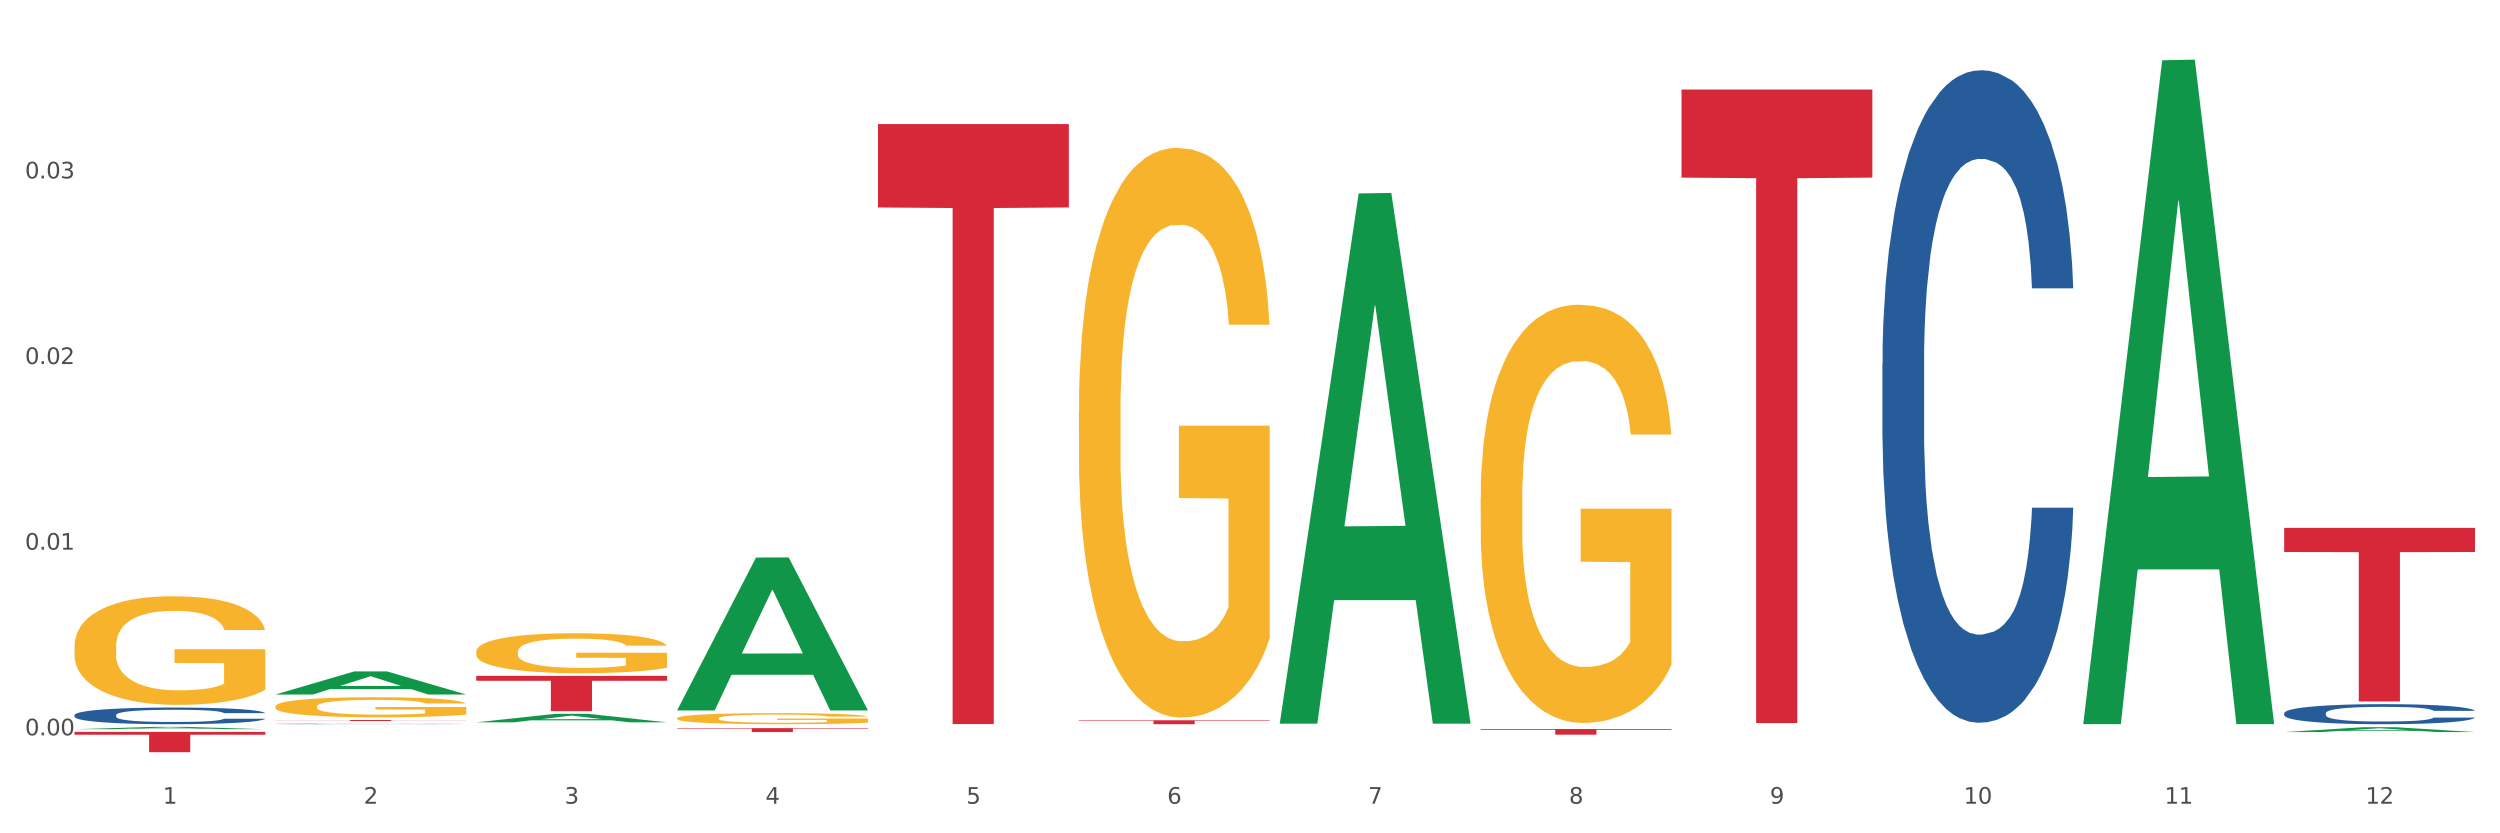 <?xml version="1.0" encoding="utf-8" standalone="no"?>
<!DOCTYPE svg PUBLIC "-//W3C//DTD SVG 1.1//EN"
  "http://www.w3.org/Graphics/SVG/1.1/DTD/svg11.dtd">
<svg xmlns:xlink="http://www.w3.org/1999/xlink" width="1080pt" height="360pt" viewBox="0 0 1080 360" xmlns="http://www.w3.org/2000/svg" version="1.1">
 <rect x="0" y="0" width="1080" height="360" fill="#333333" stroke="none"/>
 <defs>
  <style type="text/css">*{stroke-linejoin: round; stroke-linecap: butt}</style>
 </defs>
 <g id="figure_1">
  <g id="patch_1">
   <path d="M 0 360 
L 1080 360 
L 1080 0 
L 0 0 
z
" style="fill: #ffffff; stroke: #ffffff; stroke-linejoin: miter"/>
  </g>
  <g id="axes_1">
   <g id="matplotlib.axis_1">
    <g id="xtick_1">
     <g id="text_1">
      <!-- 1 -->
      <g style="fill: #4d4d4d" transform="translate(70.342 347.204) scale(0.096 -0.096)">
       <defs>
        <path id="DejaVuSans-31" d="M 794 531 
L 1825 531 
L 1825 4091 
L 703 3866 
L 703 4441 
L 1819 4666 
L 2450 4666 
L 2450 531 
L 3481 531 
L 3481 0 
L 794 0 
L 794 531 
z
" transform="scale(0.016)"/>
       </defs>
       <use xlink:href="#DejaVuSans-31"/>
      </g>
     </g>
    </g>
    <g id="xtick_2">
     <g id="text_2">
      <!-- 2 -->
      <g style="fill: #4d4d4d" transform="translate(157.122 347.204) scale(0.096 -0.096)">
       <defs>
        <path id="DejaVuSans-32" d="M 1228 531 
L 3431 531 
L 3431 0 
L 469 0 
L 469 531 
Q 828 903 1448 1529 
Q 2069 2156 2228 2338 
Q 2531 2678 2651 2914 
Q 2772 3150 2772 3378 
Q 2772 3750 2511 3984 
Q 2250 4219 1831 4219 
Q 1534 4219 1204 4116 
Q 875 4013 500 3803 
L 500 4441 
Q 881 4594 1212 4672 
Q 1544 4750 1819 4750 
Q 2544 4750 2975 4387 
Q 3406 4025 3406 3419 
Q 3406 3131 3298 2873 
Q 3191 2616 2906 2266 
Q 2828 2175 2409 1742 
Q 1991 1309 1228 531 
z
" transform="scale(0.016)"/>
       </defs>
       <use xlink:href="#DejaVuSans-32"/>
      </g>
     </g>
    </g>
    <g id="xtick_3">
     <g id="text_3">
      <!-- 3 -->
      <g style="fill: #4d4d4d" transform="translate(243.902 347.204) scale(0.096 -0.096)">
       <defs>
        <path id="DejaVuSans-33" d="M 2597 2516 
Q 3050 2419 3304 2112 
Q 3559 1806 3559 1356 
Q 3559 666 3084 287 
Q 2609 -91 1734 -91 
Q 1441 -91 1130 -33 
Q 819 25 488 141 
L 488 750 
Q 750 597 1062 519 
Q 1375 441 1716 441 
Q 2309 441 2620 675 
Q 2931 909 2931 1356 
Q 2931 1769 2642 2001 
Q 2353 2234 1838 2234 
L 1294 2234 
L 1294 2753 
L 1863 2753 
Q 2328 2753 2575 2939 
Q 2822 3125 2822 3475 
Q 2822 3834 2567 4026 
Q 2313 4219 1838 4219 
Q 1578 4219 1281 4162 
Q 984 4106 628 3988 
L 628 4550 
Q 988 4650 1302 4700 
Q 1616 4750 1894 4750 
Q 2613 4750 3031 4423 
Q 3450 4097 3450 3541 
Q 3450 3153 3228 2886 
Q 3006 2619 2597 2516 
z
" transform="scale(0.016)"/>
       </defs>
       <use xlink:href="#DejaVuSans-33"/>
      </g>
     </g>
    </g>
    <g id="xtick_4">
     <g id="text_4">
      <!-- 4 -->
      <g style="fill: #4d4d4d" transform="translate(330.683 347.204) scale(0.096 -0.096)">
       <defs>
        <path id="DejaVuSans-34" d="M 2419 4116 
L 825 1625 
L 2419 1625 
L 2419 4116 
z
M 2253 4666 
L 3047 4666 
L 3047 1625 
L 3713 1625 
L 3713 1100 
L 3047 1100 
L 3047 0 
L 2419 0 
L 2419 1100 
L 313 1100 
L 313 1709 
L 2253 4666 
z
" transform="scale(0.016)"/>
       </defs>
       <use xlink:href="#DejaVuSans-34"/>
      </g>
     </g>
    </g>
    <g id="xtick_5">
     <g id="text_5">
      <!-- 5 -->
      <g style="fill: #4d4d4d" transform="translate(417.463 347.204) scale(0.096 -0.096)">
       <defs>
        <path id="DejaVuSans-35" d="M 691 4666 
L 3169 4666 
L 3169 4134 
L 1269 4134 
L 1269 2991 
Q 1406 3038 1543 3061 
Q 1681 3084 1819 3084 
Q 2600 3084 3056 2656 
Q 3513 2228 3513 1497 
Q 3513 744 3044 326 
Q 2575 -91 1722 -91 
Q 1428 -91 1123 -41 
Q 819 9 494 109 
L 494 744 
Q 775 591 1075 516 
Q 1375 441 1709 441 
Q 2250 441 2565 725 
Q 2881 1009 2881 1497 
Q 2881 1984 2565 2268 
Q 2250 2553 1709 2553 
Q 1456 2553 1204 2497 
Q 953 2441 691 2322 
L 691 4666 
z
" transform="scale(0.016)"/>
       </defs>
       <use xlink:href="#DejaVuSans-35"/>
      </g>
     </g>
    </g>
    <g id="xtick_6">
     <g id="text_6">
      <!-- 6 -->
      <g style="fill: #4d4d4d" transform="translate(504.243 347.204) scale(0.096 -0.096)">
       <defs>
        <path id="DejaVuSans-36" d="M 2113 2584 
Q 1688 2584 1439 2293 
Q 1191 2003 1191 1497 
Q 1191 994 1439 701 
Q 1688 409 2113 409 
Q 2538 409 2786 701 
Q 3034 994 3034 1497 
Q 3034 2003 2786 2293 
Q 2538 2584 2113 2584 
z
M 3366 4563 
L 3366 3988 
Q 3128 4100 2886 4159 
Q 2644 4219 2406 4219 
Q 1781 4219 1451 3797 
Q 1122 3375 1075 2522 
Q 1259 2794 1537 2939 
Q 1816 3084 2150 3084 
Q 2853 3084 3261 2657 
Q 3669 2231 3669 1497 
Q 3669 778 3244 343 
Q 2819 -91 2113 -91 
Q 1303 -91 875 529 
Q 447 1150 447 2328 
Q 447 3434 972 4092 
Q 1497 4750 2381 4750 
Q 2619 4750 2861 4703 
Q 3103 4656 3366 4563 
z
" transform="scale(0.016)"/>
       </defs>
       <use xlink:href="#DejaVuSans-36"/>
      </g>
     </g>
    </g>
    <g id="xtick_7">
     <g id="text_7">
      <!-- 7 -->
      <g style="fill: #4d4d4d" transform="translate(591.024 347.204) scale(0.096 -0.096)">
       <defs>
        <path id="DejaVuSans-37" d="M 525 4666 
L 3525 4666 
L 3525 4397 
L 1831 0 
L 1172 0 
L 2766 4134 
L 525 4134 
L 525 4666 
z
" transform="scale(0.016)"/>
       </defs>
       <use xlink:href="#DejaVuSans-37"/>
      </g>
     </g>
    </g>
    <g id="xtick_8">
     <g id="text_8">
      <!-- 8 -->
      <g style="fill: #4d4d4d" transform="translate(677.804 347.204) scale(0.096 -0.096)">
       <defs>
        <path id="DejaVuSans-38" d="M 2034 2216 
Q 1584 2216 1326 1975 
Q 1069 1734 1069 1313 
Q 1069 891 1326 650 
Q 1584 409 2034 409 
Q 2484 409 2743 651 
Q 3003 894 3003 1313 
Q 3003 1734 2745 1975 
Q 2488 2216 2034 2216 
z
M 1403 2484 
Q 997 2584 770 2862 
Q 544 3141 544 3541 
Q 544 4100 942 4425 
Q 1341 4750 2034 4750 
Q 2731 4750 3128 4425 
Q 3525 4100 3525 3541 
Q 3525 3141 3298 2862 
Q 3072 2584 2669 2484 
Q 3125 2378 3379 2068 
Q 3634 1759 3634 1313 
Q 3634 634 3220 271 
Q 2806 -91 2034 -91 
Q 1263 -91 848 271 
Q 434 634 434 1313 
Q 434 1759 690 2068 
Q 947 2378 1403 2484 
z
M 1172 3481 
Q 1172 3119 1398 2916 
Q 1625 2713 2034 2713 
Q 2441 2713 2670 2916 
Q 2900 3119 2900 3481 
Q 2900 3844 2670 4047 
Q 2441 4250 2034 4250 
Q 1625 4250 1398 4047 
Q 1172 3844 1172 3481 
z
" transform="scale(0.016)"/>
       </defs>
       <use xlink:href="#DejaVuSans-38"/>
      </g>
     </g>
    </g>
    <g id="xtick_9">
     <g id="text_9">
      <!-- 9 -->
      <g style="fill: #4d4d4d" transform="translate(764.584 347.204) scale(0.096 -0.096)">
       <defs>
        <path id="DejaVuSans-39" d="M 703 97 
L 703 672 
Q 941 559 1184 500 
Q 1428 441 1663 441 
Q 2288 441 2617 861 
Q 2947 1281 2994 2138 
Q 2813 1869 2534 1725 
Q 2256 1581 1919 1581 
Q 1219 1581 811 2004 
Q 403 2428 403 3163 
Q 403 3881 828 4315 
Q 1253 4750 1959 4750 
Q 2769 4750 3195 4129 
Q 3622 3509 3622 2328 
Q 3622 1225 3098 567 
Q 2575 -91 1691 -91 
Q 1453 -91 1209 -44 
Q 966 3 703 97 
z
M 1959 2075 
Q 2384 2075 2632 2365 
Q 2881 2656 2881 3163 
Q 2881 3666 2632 3958 
Q 2384 4250 1959 4250 
Q 1534 4250 1286 3958 
Q 1038 3666 1038 3163 
Q 1038 2656 1286 2365 
Q 1534 2075 1959 2075 
z
" transform="scale(0.016)"/>
       </defs>
       <use xlink:href="#DejaVuSans-39"/>
      </g>
     </g>
    </g>
    <g id="xtick_10">
     <g id="text_10">
      <!-- 10 -->
      <g style="fill: #4d4d4d" transform="translate(848.311 347.204) scale(0.096 -0.096)">
       <defs>
        <path id="DejaVuSans-30" d="M 2034 4250 
Q 1547 4250 1301 3770 
Q 1056 3291 1056 2328 
Q 1056 1369 1301 889 
Q 1547 409 2034 409 
Q 2525 409 2770 889 
Q 3016 1369 3016 2328 
Q 3016 3291 2770 3770 
Q 2525 4250 2034 4250 
z
M 2034 4750 
Q 2819 4750 3233 4129 
Q 3647 3509 3647 2328 
Q 3647 1150 3233 529 
Q 2819 -91 2034 -91 
Q 1250 -91 836 529 
Q 422 1150 422 2328 
Q 422 3509 836 4129 
Q 1250 4750 2034 4750 
z
" transform="scale(0.016)"/>
       </defs>
       <use xlink:href="#DejaVuSans-31"/>
       <use xlink:href="#DejaVuSans-30" transform="translate(63.623 0)"/>
      </g>
     </g>
    </g>
    <g id="xtick_11">
     <g id="text_11">
      <!-- 11 -->
      <g style="fill: #4d4d4d" transform="translate(935.091 347.204) scale(0.096 -0.096)">
       <use xlink:href="#DejaVuSans-31"/>
       <use xlink:href="#DejaVuSans-31" transform="translate(63.623 0)"/>
      </g>
     </g>
    </g>
    <g id="xtick_12">
     <g id="text_12">
      <!-- 12 -->
      <g style="fill: #4d4d4d" transform="translate(1021.871 347.204) scale(0.096 -0.096)">
       <use xlink:href="#DejaVuSans-31"/>
       <use xlink:href="#DejaVuSans-32" transform="translate(63.623 0)"/>
      </g>
     </g>
    </g>
    <g id="xtick_13"/>
    <g id="xtick_14"/>
    <g id="xtick_15"/>
    <g id="xtick_16"/>
    <g id="xtick_17"/>
    <g id="xtick_18"/>
    <g id="xtick_19"/>
    <g id="xtick_20"/>
    <g id="xtick_21"/>
    <g id="xtick_22"/>
    <g id="xtick_23"/>
   </g>
   <g id="matplotlib.axis_2">
    <g id="ytick_1">
     <g id="text_13">
      <!-- 0.00 -->
      <g style="fill: #4d4d4d" transform="translate(10.8 317.659) scale(0.096 -0.096)">
       <defs>
        <path id="DejaVuSans-2e" d="M 684 794 
L 1344 794 
L 1344 0 
L 684 0 
L 684 794 
z
" transform="scale(0.016)"/>
       </defs>
       <use xlink:href="#DejaVuSans-30"/>
       <use xlink:href="#DejaVuSans-2e" transform="translate(63.623 0)"/>
       <use xlink:href="#DejaVuSans-30" transform="translate(95.41 0)"/>
       <use xlink:href="#DejaVuSans-30" transform="translate(159.033 0)"/>
      </g>
     </g>
    </g>
    <g id="ytick_2">
     <g id="text_14">
      <!-- 0.01 -->
      <g style="fill: #4d4d4d" transform="translate(10.8 237.464) scale(0.096 -0.096)">
       <use xlink:href="#DejaVuSans-30"/>
       <use xlink:href="#DejaVuSans-2e" transform="translate(63.623 0)"/>
       <use xlink:href="#DejaVuSans-30" transform="translate(95.41 0)"/>
       <use xlink:href="#DejaVuSans-31" transform="translate(159.033 0)"/>
      </g>
     </g>
    </g>
    <g id="ytick_3">
     <g id="text_15">
      <!-- 0.02 -->
      <g style="fill: #4d4d4d" transform="translate(10.8 157.269) scale(0.096 -0.096)">
       <use xlink:href="#DejaVuSans-30"/>
       <use xlink:href="#DejaVuSans-2e" transform="translate(63.623 0)"/>
       <use xlink:href="#DejaVuSans-30" transform="translate(95.41 0)"/>
       <use xlink:href="#DejaVuSans-32" transform="translate(159.033 0)"/>
      </g>
     </g>
    </g>
    <g id="ytick_4">
     <g id="text_16">
      <!-- 0.03 -->
      <g style="fill: #4d4d4d" transform="translate(10.8 77.074) scale(0.096 -0.096)">
       <use xlink:href="#DejaVuSans-30"/>
       <use xlink:href="#DejaVuSans-2e" transform="translate(63.623 0)"/>
       <use xlink:href="#DejaVuSans-30" transform="translate(95.41 0)"/>
       <use xlink:href="#DejaVuSans-33" transform="translate(159.033 0)"/>
      </g>
     </g>
    </g>
    <g id="ytick_5"/>
    <g id="ytick_6"/>
    <g id="ytick_7"/>
    <g id="ytick_8"/>
   </g>
   <g id="PolyCollection_1">
    <path d="M 32.175 315.025 
L 32.26 315.024 
L 66.256 314.012 
L 80.365 314.011 
L 114.616 315.027 
L 98.298 315.027 
L 90.904 314.79 
L 55.803 314.79 
L 55.548 314.794 
L 48.408 315.027 
L 32.175 315.027 
L 32.175 315.025 
L 60.222 314.649 
L 86.484 314.648 
L 73.481 314.228 
L 73.311 314.226 
L 73.141 314.229 
L 60.137 314.648 
L 60.222 314.649 
L 32.175 315.025 
z
" clip-path="url(#p20b6519f31)" style="fill: #109648"/>
    <path d="M 118.955 312.734 
L 119.053 312.734 
L 119.053 312.728 
L 119.345 312.72 
L 120.417 312.706 
L 121.781 312.695 
L 124.12 312.682 
L 125.387 312.677 
L 127.044 312.671 
L 130.454 312.661 
L 134.352 312.653 
L 137.081 312.648 
L 139.127 312.645 
L 143.707 312.64 
L 146.338 312.638 
L 149.067 312.636 
L 151.406 312.635 
L 155.304 312.633 
L 158.422 312.633 
L 162.028 312.633 
L 165.048 312.633 
L 169.044 312.634 
L 174.891 312.636 
L 177.132 312.638 
L 180.153 312.64 
L 183.271 312.643 
L 185.805 312.647 
L 188.728 312.651 
L 191.749 312.658 
L 194.673 312.665 
L 196.719 312.673 
L 198.376 312.68 
L 199.837 312.69 
L 200.909 312.7 
L 201.397 312.708 
L 183.564 312.708 
L 183.076 312.7 
L 182.102 312.692 
L 181.127 312.687 
L 180.055 312.682 
L 178.399 312.677 
L 176.937 312.674 
L 174.501 312.67 
L 172.26 312.667 
L 170.408 312.666 
L 168.167 312.665 
L 163.392 312.663 
L 159.981 312.663 
L 157.837 312.664 
L 155.206 312.665 
L 152.965 312.666 
L 150.334 312.669 
L 148.287 312.671 
L 146.241 312.675 
L 145.071 312.677 
L 143.317 312.682 
L 142.148 312.686 
L 140.589 312.692 
L 139.712 312.697 
L 138.153 312.708 
L 137.471 312.717 
L 137.178 312.723 
L 136.983 312.729 
L 136.983 312.762 
L 137.568 312.776 
L 138.055 312.782 
L 138.835 312.789 
L 140.297 312.798 
L 142.44 312.807 
L 144.682 312.814 
L 146.533 312.817 
L 148.287 312.82 
L 150.041 312.823 
L 152.185 312.825 
L 153.939 312.826 
L 156.57 312.827 
L 159.689 312.828 
L 162.125 312.828 
L 167.095 312.827 
L 169.336 312.826 
L 171.48 312.824 
L 173.819 312.822 
L 175.67 312.82 
L 176.742 312.818 
L 178.496 312.814 
L 179.861 312.81 
L 181.03 312.805 
L 181.81 312.801 
L 182.687 312.795 
L 183.369 312.788 
L 183.564 312.784 
L 201.397 312.784 
L 201.007 312.791 
L 200.325 312.799 
L 198.96 312.808 
L 197.889 312.814 
L 196.232 312.821 
L 194.478 312.826 
L 192.042 312.833 
L 189.8 312.837 
L 187.462 312.842 
L 184.928 312.845 
L 180.348 312.85 
L 178.691 312.852 
L 175.183 312.854 
L 172.454 312.856 
L 168.459 312.857 
L 164.366 312.858 
L 160.079 312.858 
L 156.278 312.858 
L 152.088 312.857 
L 149.457 312.855 
L 146.533 312.854 
L 143.123 312.851 
L 139.907 312.847 
L 136.886 312.843 
L 134.06 312.838 
L 131.429 312.833 
L 128.018 312.824 
L 125.484 312.815 
L 123.633 312.807 
L 122.366 312.801 
L 121.099 312.792 
L 120.417 312.786 
L 119.345 312.772 
L 118.955 312.758 
L 118.955 312.734 
z
" clip-path="url(#p20b6519f31)" style="fill: #255c99"/>
    <path d="M 813.198 157.003 
L 813.295 156.745 
L 813.295 149.537 
L 813.588 139.754 
L 814.66 121.734 
L 816.024 108.089 
L 818.363 92.128 
L 819.63 85.435 
L 821.286 77.969 
L 824.697 65.869 
L 828.595 55.572 
L 831.323 49.908 
L 833.37 46.304 
L 837.95 39.868 
L 840.581 37.036 
L 843.31 34.719 
L 845.648 33.175 
L 849.546 31.373 
L 852.665 30.6 
L 856.27 30.343 
L 859.291 30.6 
L 863.286 31.63 
L 869.133 34.719 
L 871.375 36.521 
L 874.396 39.611 
L 877.514 43.73 
L 880.048 47.849 
L 882.971 53.77 
L 885.992 61.493 
L 888.915 71.276 
L 890.962 80.286 
L 892.618 89.811 
L 894.08 101.396 
L 895.152 114.01 
L 895.639 124.565 
L 877.806 124.565 
L 877.319 115.04 
L 876.345 104.743 
L 875.37 97.792 
L 874.298 92.128 
L 872.642 85.692 
L 871.18 81.573 
L 868.744 76.682 
L 866.502 73.593 
L 864.651 71.79 
L 862.409 70.246 
L 857.634 68.701 
L 854.224 68.701 
L 852.08 69.216 
L 849.449 70.503 
L 847.207 72.305 
L 844.576 75.395 
L 842.53 78.741 
L 840.484 83.118 
L 839.314 86.207 
L 837.56 91.871 
L 836.391 96.505 
L 834.832 104.485 
L 833.955 110.149 
L 832.395 124.823 
L 831.713 135.635 
L 831.421 143.101 
L 831.226 151.339 
L 831.226 191.5 
L 831.811 209.52 
L 832.298 217.243 
L 833.077 225.996 
L 834.539 237.324 
L 836.683 248.394 
L 838.924 256.374 
L 840.776 261.265 
L 842.53 264.87 
L 844.284 267.701 
L 846.428 270.276 
L 848.182 271.82 
L 850.813 273.365 
L 853.931 274.137 
L 856.368 274.137 
L 861.338 272.85 
L 863.579 271.563 
L 865.723 269.761 
L 868.061 266.929 
L 869.913 263.84 
L 870.985 261.523 
L 872.739 256.632 
L 874.103 251.483 
L 875.273 245.562 
L 876.052 240.413 
L 876.929 232.69 
L 877.611 223.937 
L 877.806 219.303 
L 895.639 219.303 
L 895.25 228.571 
L 894.567 237.581 
L 893.203 249.681 
L 892.131 256.632 
L 890.475 265.127 
L 888.72 272.335 
L 886.284 280.316 
L 884.043 286.237 
L 881.704 291.386 
L 879.171 296.02 
L 874.59 302.456 
L 872.934 304.258 
L 869.426 307.347 
L 866.697 309.149 
L 862.702 310.951 
L 858.609 311.981 
L 854.321 312.238 
L 850.521 311.724 
L 846.33 310.179 
L 843.699 308.634 
L 840.776 306.317 
L 837.365 302.713 
L 834.149 298.337 
L 831.129 293.188 
L 828.303 287.267 
L 825.671 280.573 
L 822.261 269.504 
L 819.727 258.691 
L 817.876 248.651 
L 816.609 240.155 
L 815.342 229.343 
L 814.66 221.877 
L 813.588 203.857 
L 813.198 187.123 
L 813.198 157.003 
z
" clip-path="url(#p20b6519f31)" style="fill: #255c99"/>
    <path d="M 986.759 308.088 
L 986.856 308.08 
L 986.856 307.858 
L 987.148 307.558 
L 988.22 307.004 
L 989.585 306.584 
L 991.923 306.094 
L 993.19 305.888 
L 994.847 305.659 
L 998.258 305.287 
L 1002.156 304.97 
L 1004.884 304.796 
L 1006.93 304.686 
L 1011.511 304.488 
L 1014.142 304.401 
L 1016.87 304.33 
L 1019.209 304.282 
L 1023.107 304.227 
L 1026.225 304.203 
L 1029.831 304.195 
L 1032.852 304.203 
L 1036.847 304.235 
L 1042.694 304.33 
L 1044.935 304.385 
L 1047.956 304.48 
L 1051.075 304.607 
L 1053.608 304.733 
L 1056.532 304.915 
L 1059.553 305.152 
L 1062.476 305.453 
L 1064.522 305.73 
L 1066.179 306.023 
L 1067.641 306.379 
L 1068.713 306.766 
L 1069.2 307.091 
L 1051.367 307.091 
L 1050.88 306.798 
L 1049.905 306.482 
L 1048.931 306.268 
L 1047.859 306.094 
L 1046.202 305.896 
L 1044.74 305.77 
L 1042.304 305.619 
L 1040.063 305.524 
L 1038.211 305.469 
L 1035.97 305.421 
L 1031.195 305.374 
L 1027.784 305.374 
L 1025.641 305.39 
L 1023.009 305.429 
L 1020.768 305.485 
L 1018.137 305.58 
L 1016.091 305.683 
L 1014.044 305.817 
L 1012.875 305.912 
L 1011.121 306.086 
L 1009.951 306.228 
L 1008.392 306.474 
L 1007.515 306.648 
L 1005.956 307.099 
L 1005.274 307.431 
L 1004.982 307.66 
L 1004.787 307.914 
L 1004.787 309.148 
L 1005.371 309.702 
L 1005.859 309.939 
L 1006.638 310.208 
L 1008.1 310.556 
L 1010.244 310.896 
L 1012.485 311.141 
L 1014.337 311.292 
L 1016.091 311.403 
L 1017.845 311.49 
L 1019.989 311.569 
L 1021.743 311.616 
L 1024.374 311.664 
L 1027.492 311.687 
L 1029.928 311.687 
L 1034.898 311.648 
L 1037.139 311.608 
L 1039.283 311.553 
L 1041.622 311.466 
L 1043.474 311.371 
L 1044.546 311.3 
L 1046.3 311.149 
L 1047.664 310.991 
L 1048.833 310.809 
L 1049.613 310.651 
L 1050.49 310.414 
L 1051.172 310.145 
L 1051.367 310.002 
L 1069.2 310.002 
L 1068.81 310.287 
L 1068.128 310.564 
L 1066.764 310.936 
L 1065.692 311.149 
L 1064.035 311.41 
L 1062.281 311.632 
L 1059.845 311.877 
L 1057.604 312.059 
L 1055.265 312.217 
L 1052.731 312.36 
L 1048.151 312.558 
L 1046.495 312.613 
L 1042.986 312.708 
L 1040.258 312.763 
L 1036.262 312.819 
L 1032.17 312.85 
L 1027.882 312.858 
L 1024.081 312.842 
L 1019.891 312.795 
L 1017.26 312.748 
L 1014.337 312.676 
L 1010.926 312.566 
L 1007.71 312.431 
L 1004.689 312.273 
L 1001.863 312.091 
L 999.232 311.885 
L 995.821 311.545 
L 993.288 311.213 
L 991.436 310.904 
L 990.169 310.643 
L 988.903 310.311 
L 988.22 310.081 
L 987.148 309.528 
L 986.759 309.013 
L 986.759 308.088 
z
" clip-path="url(#p20b6519f31)" style="fill: #255c99"/>
    <path d="M 986.759 228.039 
L 1069.2 228.039 
L 1069.2 238.462 
L 1036.77 238.532 
L 1036.77 303.042 
L 1018.993 303.042 
L 1018.993 238.532 
L 986.759 238.462 
L 986.759 228.109 
L 986.759 228.039 
z
" clip-path="url(#p20b6519f31)" style="fill: #d62839"/>
    <path d="M 726.418 38.693 
L 808.859 38.693 
L 808.859 76.725 
L 776.429 76.982 
L 776.429 312.365 
L 758.652 312.365 
L 758.652 76.982 
L 726.418 76.725 
L 726.418 38.95 
L 726.418 38.693 
z
" clip-path="url(#p20b6519f31)" style="fill: #d62839"/>
    <path d="M 639.637 314.938 
L 722.079 314.938 
L 722.079 315.277 
L 689.649 315.28 
L 689.649 317.379 
L 671.872 317.379 
L 671.872 315.28 
L 639.637 315.277 
L 639.637 314.941 
L 639.637 314.938 
z
" clip-path="url(#p20b6519f31)" style="fill: #d62839"/>
    <path d="M 466.077 311.156 
L 548.518 311.156 
L 548.518 311.392 
L 516.088 311.394 
L 516.088 312.858 
L 498.311 312.858 
L 498.311 311.394 
L 466.077 311.392 
L 466.077 311.157 
L 466.077 311.156 
z
" clip-path="url(#p20b6519f31)" style="fill: #d62839"/>
    <path d="M 32.175 308.892 
L 32.272 308.885 
L 32.272 308.701 
L 32.565 308.451 
L 33.637 307.991 
L 35.001 307.642 
L 37.34 307.234 
L 38.607 307.063 
L 40.263 306.872 
L 43.674 306.563 
L 47.572 306.3 
L 50.3 306.155 
L 52.347 306.063 
L 56.927 305.899 
L 59.558 305.826 
L 62.287 305.767 
L 64.625 305.728 
L 68.523 305.682 
L 71.642 305.662 
L 75.247 305.655 
L 78.268 305.662 
L 82.263 305.688 
L 88.11 305.767 
L 90.352 305.813 
L 93.373 305.892 
L 96.491 305.997 
L 99.025 306.103 
L 101.948 306.254 
L 104.969 306.451 
L 107.892 306.701 
L 109.939 306.932 
L 111.595 307.175 
L 113.057 307.471 
L 114.129 307.793 
L 114.616 308.063 
L 96.783 308.063 
L 96.296 307.82 
L 95.322 307.556 
L 94.347 307.379 
L 93.275 307.234 
L 91.619 307.07 
L 90.157 306.964 
L 87.721 306.839 
L 85.479 306.761 
L 83.628 306.714 
L 81.386 306.675 
L 76.611 306.636 
L 73.201 306.636 
L 71.057 306.649 
L 68.426 306.682 
L 66.184 306.728 
L 63.553 306.807 
L 61.507 306.892 
L 59.461 307.004 
L 58.291 307.083 
L 56.537 307.228 
L 55.368 307.346 
L 53.809 307.55 
L 52.932 307.695 
L 51.372 308.07 
L 50.69 308.346 
L 50.398 308.537 
L 50.203 308.747 
L 50.203 309.773 
L 50.788 310.234 
L 51.275 310.431 
L 52.054 310.655 
L 53.516 310.944 
L 55.66 311.227 
L 57.901 311.431 
L 59.753 311.556 
L 61.507 311.648 
L 63.261 311.72 
L 65.405 311.786 
L 67.159 311.826 
L 69.79 311.865 
L 72.908 311.885 
L 75.345 311.885 
L 80.314 311.852 
L 82.556 311.819 
L 84.7 311.773 
L 87.038 311.701 
L 88.89 311.622 
L 89.962 311.562 
L 91.716 311.437 
L 93.08 311.306 
L 94.25 311.155 
L 95.029 311.023 
L 95.906 310.826 
L 96.588 310.602 
L 96.783 310.484 
L 114.616 310.484 
L 114.227 310.72 
L 113.544 310.951 
L 112.18 311.26 
L 111.108 311.437 
L 109.452 311.655 
L 107.697 311.839 
L 105.261 312.043 
L 103.02 312.194 
L 100.681 312.325 
L 98.148 312.444 
L 93.567 312.608 
L 91.911 312.654 
L 88.403 312.733 
L 85.674 312.779 
L 81.679 312.825 
L 77.586 312.852 
L 73.298 312.858 
L 69.498 312.845 
L 65.307 312.806 
L 62.676 312.766 
L 59.753 312.707 
L 56.342 312.615 
L 53.126 312.503 
L 50.105 312.372 
L 47.279 312.22 
L 44.648 312.049 
L 41.238 311.766 
L 38.704 311.49 
L 36.853 311.234 
L 35.586 311.016 
L 34.319 310.74 
L 33.637 310.549 
L 32.565 310.089 
L 32.175 309.661 
L 32.175 308.892 
z
" clip-path="url(#p20b6519f31)" style="fill: #255c99"/>
    <path d="M 379.296 53.601 
L 461.738 53.601 
L 461.738 89.62 
L 429.308 89.864 
L 429.308 312.795 
L 411.531 312.795 
L 411.531 89.864 
L 379.296 89.62 
L 379.296 53.844 
L 379.296 53.601 
z
" clip-path="url(#p20b6519f31)" style="fill: #d62839"/>
    <path d="M 205.736 291.972 
L 288.177 291.972 
L 288.177 294.091 
L 255.747 294.105 
L 255.747 307.216 
L 237.97 307.216 
L 237.97 294.105 
L 205.736 294.091 
L 205.736 291.987 
L 205.736 291.972 
z
" clip-path="url(#p20b6519f31)" style="fill: #d62839"/>
    <path d="M 118.955 311.026 
L 201.397 311.026 
L 201.397 311.089 
L 168.967 311.09 
L 168.967 311.48 
L 151.189 311.48 
L 151.189 311.09 
L 118.955 311.089 
L 118.955 311.027 
L 118.955 311.026 
z
" clip-path="url(#p20b6519f31)" style="fill: #d62839"/>
    <path d="M 32.175 316.18 
L 114.616 316.18 
L 114.616 317.398 
L 82.187 317.407 
L 82.187 324.95 
L 64.409 324.95 
L 64.409 317.407 
L 32.175 317.398 
L 32.175 316.188 
L 32.175 316.18 
z
" clip-path="url(#p20b6519f31)" style="fill: #d62839"/>
    <path d="M 639.637 215.116 
L 639.735 214.951 
L 639.735 209.011 
L 639.929 203.895 
L 640.903 191.52 
L 642.363 181.289 
L 643.433 175.844 
L 644.504 171.388 
L 645.769 166.933 
L 647.327 162.313 
L 650.149 155.547 
L 651.901 152.082 
L 654.043 148.452 
L 657.936 143.172 
L 660.759 140.201 
L 663.679 137.726 
L 668.448 134.756 
L 671.563 133.436 
L 674.872 132.446 
L 678.863 131.786 
L 681.88 131.621 
L 688.499 132.116 
L 694.144 133.601 
L 696.869 134.756 
L 700.373 136.736 
L 702.223 138.056 
L 705.24 140.696 
L 708.355 144.162 
L 710.496 147.132 
L 713.708 152.742 
L 716.141 158.353 
L 718.38 165.283 
L 719.548 170.068 
L 720.424 174.524 
L 721.203 179.639 
L 721.981 187.724 
L 704.461 187.724 
L 703.78 181.949 
L 702.709 176.504 
L 701.152 171.223 
L 699.789 167.923 
L 697.453 163.798 
L 695.312 161.158 
L 693.073 159.178 
L 690.348 157.528 
L 688.207 156.702 
L 685.189 156.042 
L 679.252 156.207 
L 675.261 157.528 
L 672.536 159.178 
L 670.784 160.663 
L 669.227 162.313 
L 667.475 164.623 
L 665.431 168.088 
L 663.971 171.223 
L 662.511 175.184 
L 661.343 179.144 
L 660.272 183.764 
L 659.396 188.714 
L 658.715 193.83 
L 658.131 200.1 
L 657.644 210.496 
L 657.644 233.102 
L 657.839 238.218 
L 658.325 244.983 
L 658.909 250.098 
L 659.883 256.204 
L 660.759 260.329 
L 662.413 266.269 
L 664.263 271.22 
L 665.723 274.355 
L 667.183 276.995 
L 669.713 280.625 
L 672.536 283.595 
L 674.969 285.411 
L 678.279 287.061 
L 680.517 287.721 
L 682.464 288.051 
L 687.233 288.051 
L 690.64 287.556 
L 694.436 286.401 
L 697.356 284.916 
L 699.789 283.1 
L 702.515 280.13 
L 704.267 277.325 
L 704.267 242.838 
L 682.853 242.673 
L 682.853 219.736 
L 722.079 219.736 
L 722.079 287.061 
L 720.424 290.526 
L 718.575 293.661 
L 716.628 296.466 
L 713.708 299.931 
L 710.204 303.232 
L 707.089 305.542 
L 703.78 307.522 
L 699.887 309.337 
L 694.825 310.987 
L 691.711 311.647 
L 687.817 312.142 
L 683.243 312.307 
L 679.252 311.977 
L 675.359 311.152 
L 671.271 309.667 
L 667.28 307.522 
L 664.263 305.377 
L 661.245 302.737 
L 658.033 299.271 
L 655.503 295.971 
L 653.556 293.001 
L 651.415 289.206 
L 649.079 284.255 
L 647.327 279.8 
L 645.769 275.18 
L 644.115 269.24 
L 642.947 264.124 
L 641.779 257.689 
L 641.097 252.904 
L 640.319 245.478 
L 639.735 235.082 
L 639.637 215.116 
z
" clip-path="url(#p20b6519f31)" style="fill: #f7b32b"/>
    <path d="M 466.077 177.608 
L 466.174 177.383 
L 466.174 169.291 
L 466.369 162.323 
L 467.342 145.465 
L 468.802 131.529 
L 469.873 124.111 
L 470.943 118.042 
L 472.209 111.973 
L 473.766 105.679 
L 476.589 96.463 
L 478.341 91.743 
L 480.482 86.798 
L 484.375 79.605 
L 487.198 75.559 
L 490.118 72.187 
L 494.887 68.141 
L 498.002 66.343 
L 501.311 64.994 
L 505.302 64.095 
L 508.319 63.87 
L 514.938 64.545 
L 520.583 66.568 
L 523.309 68.141 
L 526.813 70.838 
L 528.662 72.637 
L 531.679 76.233 
L 534.794 80.953 
L 536.935 84.999 
L 540.147 92.642 
L 542.581 100.284 
L 544.819 109.725 
L 545.987 116.244 
L 546.863 122.313 
L 547.642 129.281 
L 548.421 140.295 
L 530.901 140.295 
L 530.219 132.428 
L 529.149 125.01 
L 527.591 117.817 
L 526.229 113.321 
L 523.893 107.702 
L 521.751 104.106 
L 519.513 101.408 
L 516.787 99.16 
L 514.646 98.037 
L 511.629 97.137 
L 505.691 97.362 
L 501.701 99.16 
L 498.975 101.408 
L 497.223 103.431 
L 495.666 105.679 
L 493.914 108.826 
L 491.87 113.546 
L 490.41 117.817 
L 488.95 123.212 
L 487.782 128.606 
L 486.711 134.9 
L 485.835 141.644 
L 485.154 148.612 
L 484.57 157.153 
L 484.083 171.314 
L 484.083 202.109 
L 484.278 209.077 
L 484.765 218.293 
L 485.349 225.261 
L 486.322 233.578 
L 487.198 239.197 
L 488.853 247.289 
L 490.702 254.033 
L 492.162 258.304 
L 493.622 261.9 
L 496.153 266.845 
L 498.975 270.891 
L 501.409 273.364 
L 504.718 275.611 
L 506.957 276.511 
L 508.903 276.96 
L 513.673 276.96 
L 517.079 276.286 
L 520.875 274.712 
L 523.795 272.689 
L 526.229 270.217 
L 528.954 266.171 
L 530.706 262.35 
L 530.706 215.371 
L 509.293 215.146 
L 509.293 183.902 
L 548.518 183.902 
L 548.518 275.611 
L 546.863 280.332 
L 545.014 284.603 
L 543.067 288.424 
L 540.147 293.144 
L 536.643 297.64 
L 533.529 300.787 
L 530.219 303.484 
L 526.326 305.957 
L 521.265 308.204 
L 518.15 309.103 
L 514.257 309.778 
L 509.682 310.003 
L 505.691 309.553 
L 501.798 308.429 
L 497.71 306.406 
L 493.719 303.484 
L 490.702 300.562 
L 487.685 296.965 
L 484.473 292.245 
L 481.942 287.749 
L 479.995 283.703 
L 477.854 278.534 
L 475.518 271.79 
L 473.766 265.721 
L 472.209 259.427 
L 470.554 251.335 
L 469.386 244.367 
L 468.218 235.601 
L 467.537 229.082 
L 466.758 218.967 
L 466.174 204.806 
L 466.077 177.608 
z
" clip-path="url(#p20b6519f31)" style="fill: #f7b32b"/>
    <path d="M 292.516 310.284 
L 292.613 310.279 
L 292.613 310.122 
L 292.808 309.987 
L 293.781 309.659 
L 295.241 309.388 
L 296.312 309.244 
L 297.383 309.126 
L 298.648 309.008 
L 300.205 308.885 
L 303.028 308.706 
L 304.78 308.614 
L 306.921 308.518 
L 310.815 308.378 
L 313.637 308.3 
L 316.557 308.234 
L 321.327 308.155 
L 324.441 308.12 
L 327.751 308.094 
L 331.741 308.077 
L 334.759 308.072 
L 341.377 308.085 
L 347.023 308.125 
L 349.748 308.155 
L 353.252 308.208 
L 355.101 308.243 
L 358.119 308.313 
L 361.233 308.404 
L 363.375 308.483 
L 366.587 308.632 
L 369.02 308.78 
L 371.259 308.964 
L 372.427 309.091 
L 373.303 309.209 
L 374.081 309.344 
L 374.86 309.558 
L 357.34 309.558 
L 356.659 309.405 
L 355.588 309.261 
L 354.031 309.121 
L 352.668 309.034 
L 350.332 308.925 
L 348.191 308.855 
L 345.952 308.802 
L 343.227 308.758 
L 341.085 308.737 
L 338.068 308.719 
L 332.131 308.723 
L 328.14 308.758 
L 325.415 308.802 
L 323.663 308.841 
L 322.105 308.885 
L 320.353 308.946 
L 318.309 309.038 
L 316.849 309.121 
L 315.389 309.226 
L 314.221 309.331 
L 313.151 309.453 
L 312.275 309.585 
L 311.593 309.72 
L 311.009 309.886 
L 310.523 310.161 
L 310.523 310.76 
L 310.717 310.896 
L 311.204 311.075 
L 311.788 311.21 
L 312.761 311.372 
L 313.637 311.481 
L 315.292 311.639 
L 317.141 311.77 
L 318.601 311.853 
L 320.061 311.923 
L 322.592 312.019 
L 325.415 312.098 
L 327.848 312.146 
L 331.157 312.19 
L 333.396 312.207 
L 335.343 312.216 
L 340.112 312.216 
L 343.519 312.203 
L 347.315 312.172 
L 350.235 312.133 
L 352.668 312.085 
L 355.393 312.006 
L 357.145 311.932 
L 357.145 311.018 
L 335.732 311.014 
L 335.732 310.406 
L 374.957 310.406 
L 374.957 312.19 
L 373.303 312.281 
L 371.453 312.364 
L 369.507 312.439 
L 366.587 312.53 
L 363.083 312.618 
L 359.968 312.679 
L 356.659 312.732 
L 352.765 312.78 
L 347.704 312.823 
L 344.589 312.841 
L 340.696 312.854 
L 336.121 312.858 
L 332.131 312.85 
L 328.237 312.828 
L 324.149 312.788 
L 320.159 312.732 
L 317.141 312.675 
L 314.124 312.605 
L 310.912 312.513 
L 308.381 312.426 
L 306.435 312.347 
L 304.293 312.246 
L 301.957 312.115 
L 300.205 311.997 
L 298.648 311.875 
L 296.993 311.718 
L 295.825 311.582 
L 294.657 311.412 
L 293.976 311.285 
L 293.197 311.088 
L 292.613 310.813 
L 292.516 310.284 
z
" clip-path="url(#p20b6519f31)" style="fill: #f7b32b"/>
    <path d="M 205.736 281.542 
L 205.833 281.526 
L 205.833 280.959 
L 206.028 280.471 
L 207.001 279.289 
L 208.461 278.313 
L 209.532 277.793 
L 210.602 277.368 
L 211.868 276.942 
L 213.425 276.501 
L 216.248 275.855 
L 218 275.525 
L 220.141 275.178 
L 224.034 274.674 
L 226.857 274.391 
L 229.777 274.154 
L 234.546 273.871 
L 237.661 273.745 
L 240.97 273.65 
L 244.961 273.587 
L 247.978 273.571 
L 254.597 273.619 
L 260.242 273.76 
L 262.968 273.871 
L 266.472 274.06 
L 268.321 274.186 
L 271.338 274.438 
L 274.453 274.769 
L 276.594 275.052 
L 279.806 275.588 
L 282.24 276.123 
L 284.478 276.785 
L 285.646 277.242 
L 286.522 277.667 
L 287.301 278.155 
L 288.08 278.927 
L 270.56 278.927 
L 269.878 278.376 
L 268.808 277.856 
L 267.25 277.352 
L 265.888 277.037 
L 263.552 276.643 
L 261.41 276.391 
L 259.172 276.202 
L 256.446 276.044 
L 254.305 275.966 
L 251.288 275.903 
L 245.35 275.918 
L 241.36 276.044 
L 238.634 276.202 
L 236.882 276.344 
L 235.325 276.501 
L 233.573 276.722 
L 231.529 277.053 
L 230.069 277.352 
L 228.609 277.73 
L 227.441 278.108 
L 226.37 278.549 
L 225.494 279.021 
L 224.813 279.51 
L 224.229 280.108 
L 223.742 281.101 
L 223.742 283.259 
L 223.937 283.747 
L 224.424 284.393 
L 225.008 284.881 
L 225.981 285.464 
L 226.857 285.858 
L 228.512 286.425 
L 230.361 286.897 
L 231.821 287.196 
L 233.281 287.448 
L 235.812 287.795 
L 238.634 288.079 
L 241.068 288.252 
L 244.377 288.409 
L 246.616 288.472 
L 248.562 288.504 
L 253.332 288.504 
L 256.738 288.457 
L 260.534 288.346 
L 263.454 288.205 
L 265.888 288.031 
L 268.613 287.748 
L 270.365 287.48 
L 270.365 284.188 
L 248.952 284.172 
L 248.952 281.983 
L 288.177 281.983 
L 288.177 288.409 
L 286.522 288.74 
L 284.673 289.039 
L 282.726 289.307 
L 279.806 289.638 
L 276.302 289.953 
L 273.188 290.173 
L 269.878 290.362 
L 265.985 290.536 
L 260.924 290.693 
L 257.809 290.756 
L 253.916 290.804 
L 249.341 290.819 
L 245.35 290.788 
L 241.457 290.709 
L 237.369 290.567 
L 233.378 290.362 
L 230.361 290.158 
L 227.344 289.906 
L 224.132 289.575 
L 221.601 289.26 
L 219.654 288.976 
L 217.513 288.614 
L 215.177 288.142 
L 213.425 287.716 
L 211.868 287.275 
L 210.213 286.708 
L 209.045 286.22 
L 207.877 285.606 
L 207.196 285.149 
L 206.417 284.44 
L 205.833 283.448 
L 205.736 281.542 
z
" clip-path="url(#p20b6519f31)" style="fill: #f7b32b"/>
    <path d="M 292.516 314.554 
L 374.957 314.554 
L 374.957 314.79 
L 342.528 314.791 
L 342.528 316.252 
L 324.75 316.252 
L 324.75 314.791 
L 292.516 314.79 
L 292.516 314.555 
L 292.516 314.554 
z
" clip-path="url(#p20b6519f31)" style="fill: #d62839"/>
    <path d="M 118.955 305.207 
L 119.053 305.199 
L 119.053 304.914 
L 119.247 304.668 
L 120.221 304.074 
L 121.681 303.582 
L 122.751 303.321 
L 123.822 303.107 
L 125.087 302.893 
L 126.645 302.671 
L 129.467 302.346 
L 131.219 302.18 
L 133.361 302.006 
L 137.254 301.752 
L 140.077 301.61 
L 142.997 301.491 
L 147.766 301.348 
L 150.881 301.285 
L 154.19 301.237 
L 158.181 301.206 
L 161.198 301.198 
L 167.817 301.221 
L 173.462 301.293 
L 176.187 301.348 
L 179.691 301.443 
L 181.541 301.507 
L 184.558 301.633 
L 187.673 301.8 
L 189.814 301.942 
L 193.026 302.212 
L 195.459 302.481 
L 197.698 302.814 
L 198.866 303.044 
L 199.742 303.258 
L 200.521 303.503 
L 201.299 303.891 
L 183.779 303.891 
L 183.098 303.614 
L 182.027 303.353 
L 180.47 303.099 
L 179.107 302.941 
L 176.771 302.743 
L 174.63 302.616 
L 172.391 302.521 
L 169.666 302.442 
L 167.525 302.402 
L 164.507 302.37 
L 158.57 302.378 
L 154.579 302.442 
L 151.854 302.521 
L 150.102 302.592 
L 148.545 302.671 
L 146.793 302.782 
L 144.749 302.949 
L 143.289 303.099 
L 141.829 303.289 
L 140.661 303.479 
L 139.59 303.701 
L 138.714 303.939 
L 138.033 304.185 
L 137.449 304.486 
L 136.962 304.985 
L 136.962 306.07 
L 137.157 306.316 
L 137.643 306.641 
L 138.227 306.886 
L 139.201 307.179 
L 140.077 307.378 
L 141.731 307.663 
L 143.581 307.9 
L 145.041 308.051 
L 146.501 308.178 
L 149.031 308.352 
L 151.854 308.495 
L 154.287 308.582 
L 157.597 308.661 
L 159.835 308.693 
L 161.782 308.709 
L 166.551 308.709 
L 169.958 308.685 
L 173.754 308.629 
L 176.674 308.558 
L 179.107 308.471 
L 181.833 308.328 
L 183.585 308.194 
L 183.585 306.538 
L 162.171 306.53 
L 162.171 305.429 
L 201.397 305.429 
L 201.397 308.661 
L 199.742 308.827 
L 197.893 308.978 
L 195.946 309.113 
L 193.026 309.279 
L 189.522 309.438 
L 186.407 309.548 
L 183.098 309.644 
L 179.205 309.731 
L 174.143 309.81 
L 171.029 309.842 
L 167.135 309.865 
L 162.561 309.873 
L 158.57 309.857 
L 154.677 309.818 
L 150.589 309.747 
L 146.598 309.644 
L 143.581 309.541 
L 140.563 309.414 
L 137.351 309.247 
L 134.821 309.089 
L 132.874 308.946 
L 130.733 308.764 
L 128.397 308.526 
L 126.645 308.312 
L 125.087 308.091 
L 123.433 307.805 
L 122.265 307.56 
L 121.097 307.251 
L 120.415 307.021 
L 119.637 306.664 
L 119.053 306.165 
L 118.955 305.207 
z
" clip-path="url(#p20b6519f31)" style="fill: #f7b32b"/>
    <path d="M 32.175 279.267 
L 32.272 279.224 
L 32.272 277.682 
L 32.467 276.354 
L 33.44 273.14 
L 34.9 270.484 
L 35.971 269.07 
L 37.042 267.913 
L 38.307 266.757 
L 39.864 265.557 
L 42.687 263.8 
L 44.439 262.901 
L 46.58 261.958 
L 50.474 260.587 
L 53.296 259.816 
L 56.216 259.173 
L 60.986 258.402 
L 64.1 258.059 
L 67.41 257.802 
L 71.4 257.631 
L 74.418 257.588 
L 81.036 257.717 
L 86.682 258.102 
L 89.407 258.402 
L 92.911 258.916 
L 94.76 259.259 
L 97.778 259.944 
L 100.892 260.844 
L 103.034 261.615 
L 106.246 263.072 
L 108.679 264.529 
L 110.918 266.328 
L 112.086 267.571 
L 112.962 268.728 
L 113.74 270.056 
L 114.519 272.155 
L 96.999 272.155 
L 96.318 270.656 
L 95.247 269.242 
L 93.69 267.871 
L 92.327 267.014 
L 89.991 265.943 
L 87.85 265.257 
L 85.611 264.743 
L 82.886 264.315 
L 80.744 264.1 
L 77.727 263.929 
L 71.79 263.972 
L 67.799 264.315 
L 65.074 264.743 
L 63.322 265.129 
L 61.764 265.557 
L 60.012 266.157 
L 57.968 267.057 
L 56.508 267.871 
L 55.048 268.899 
L 53.88 269.927 
L 52.81 271.127 
L 51.934 272.412 
L 51.252 273.74 
L 50.668 275.368 
L 50.182 278.068 
L 50.182 283.937 
L 50.376 285.265 
L 50.863 287.022 
L 51.447 288.35 
L 52.42 289.935 
L 53.296 291.006 
L 54.951 292.549 
L 56.8 293.834 
L 58.26 294.648 
L 59.72 295.334 
L 62.251 296.276 
L 65.074 297.048 
L 67.507 297.519 
L 70.816 297.947 
L 73.055 298.119 
L 75.002 298.204 
L 79.771 298.204 
L 83.178 298.076 
L 86.974 297.776 
L 89.894 297.39 
L 92.327 296.919 
L 95.052 296.148 
L 96.804 295.419 
L 96.804 286.465 
L 75.391 286.422 
L 75.391 280.467 
L 114.616 280.467 
L 114.616 297.947 
L 112.962 298.847 
L 111.112 299.661 
L 109.166 300.389 
L 106.246 301.289 
L 102.742 302.146 
L 99.627 302.746 
L 96.318 303.26 
L 92.424 303.731 
L 87.363 304.16 
L 84.248 304.331 
L 80.355 304.46 
L 75.78 304.502 
L 71.79 304.417 
L 67.896 304.202 
L 63.808 303.817 
L 59.818 303.26 
L 56.8 302.703 
L 53.783 302.017 
L 50.571 301.118 
L 48.04 300.261 
L 46.094 299.49 
L 43.952 298.504 
L 41.616 297.219 
L 39.864 296.062 
L 38.307 294.862 
L 36.652 293.32 
L 35.484 291.992 
L 34.316 290.321 
L 33.635 289.079 
L 32.856 287.151 
L 32.272 284.451 
L 32.175 279.267 
z
" clip-path="url(#p20b6519f31)" style="fill: #f7b32b"/>
    <path d="M 118.955 300.026 
L 119.04 300.016 
L 153.037 290.044 
L 167.145 290.035 
L 201.397 300.045 
L 185.078 300.045 
L 177.684 297.714 
L 142.583 297.714 
L 142.328 297.751 
L 135.189 300.045 
L 118.955 300.045 
L 118.955 300.026 
L 147.002 296.323 
L 173.265 296.313 
L 160.261 292.168 
L 160.091 292.149 
L 159.921 292.178 
L 146.917 296.313 
L 147.002 296.323 
L 118.955 300.026 
z
" clip-path="url(#p20b6519f31)" style="fill: #109648"/>
    <path d="M 205.736 312.044 
L 205.821 312.041 
L 239.817 308.373 
L 253.926 308.369 
L 288.177 312.051 
L 271.859 312.051 
L 264.464 311.194 
L 229.363 311.194 
L 229.108 311.207 
L 221.969 312.051 
L 205.736 312.051 
L 205.736 312.044 
L 233.783 310.682 
L 260.045 310.678 
L 247.041 309.154 
L 246.871 309.147 
L 246.701 309.157 
L 233.698 310.678 
L 233.783 310.682 
L 205.736 312.044 
z
" clip-path="url(#p20b6519f31)" style="fill: #109648"/>
    <path d="M 292.516 306.795 
L 292.601 306.733 
L 326.597 240.854 
L 340.706 240.792 
L 374.957 306.919 
L 358.639 306.919 
L 351.245 291.521 
L 316.144 291.521 
L 315.889 291.769 
L 308.749 306.919 
L 292.516 306.919 
L 292.516 306.795 
L 320.563 282.331 
L 346.825 282.269 
L 333.822 254.887 
L 333.652 254.763 
L 333.482 254.949 
L 320.478 282.269 
L 320.563 282.331 
L 292.516 306.795 
z
" clip-path="url(#p20b6519f31)" style="fill: #109648"/>
    <path d="M 552.857 312.207 
L 552.942 311.992 
L 586.938 83.562 
L 601.047 83.347 
L 635.298 312.637 
L 618.98 312.637 
L 611.586 259.244 
L 576.485 259.244 
L 576.23 260.105 
L 569.09 312.637 
L 552.857 312.637 
L 552.857 312.207 
L 580.904 227.38 
L 607.166 227.165 
L 594.163 132.219 
L 593.993 131.788 
L 593.823 132.434 
L 580.819 227.165 
L 580.904 227.38 
L 552.857 312.207 
z
" clip-path="url(#p20b6519f31)" style="fill: #109648"/>
    <path d="M 986.759 316.256 
L 986.844 316.254 
L 1020.84 314.153 
L 1034.949 314.151 
L 1069.2 316.26 
L 1052.882 316.26 
L 1045.487 315.769 
L 1010.386 315.769 
L 1010.131 315.777 
L 1002.992 316.26 
L 986.759 316.26 
L 986.759 316.256 
L 1014.806 315.476 
L 1041.068 315.474 
L 1028.064 314.6 
L 1027.894 314.596 
L 1027.724 314.602 
L 1014.721 315.474 
L 1014.806 315.476 
L 986.759 316.256 
z
" clip-path="url(#p20b6519f31)" style="fill: #109648"/>
    <path d="M 899.978 312.283 
L 900.063 312.014 
L 934.06 26.029 
L 948.168 25.759 
L 982.42 312.823 
L 966.101 312.823 
L 958.707 245.976 
L 923.606 245.976 
L 923.351 247.054 
L 916.212 312.823 
L 899.978 312.823 
L 899.978 312.283 
L 928.025 206.084 
L 954.288 205.814 
L 941.284 86.946 
L 941.114 86.407 
L 940.944 87.215 
L 927.94 205.814 
L 928.025 206.084 
L 899.978 312.283 
z
" clip-path="url(#p20b6519f31)" style="fill: #109648"/>
   </g>
  </g>
 </g>
 <defs>
  <clipPath id="p20b6519f31">
   <rect x="32.175" y="10.8" width="1037.025" height="329.109"/>
  </clipPath>
 </defs>
</svg>
